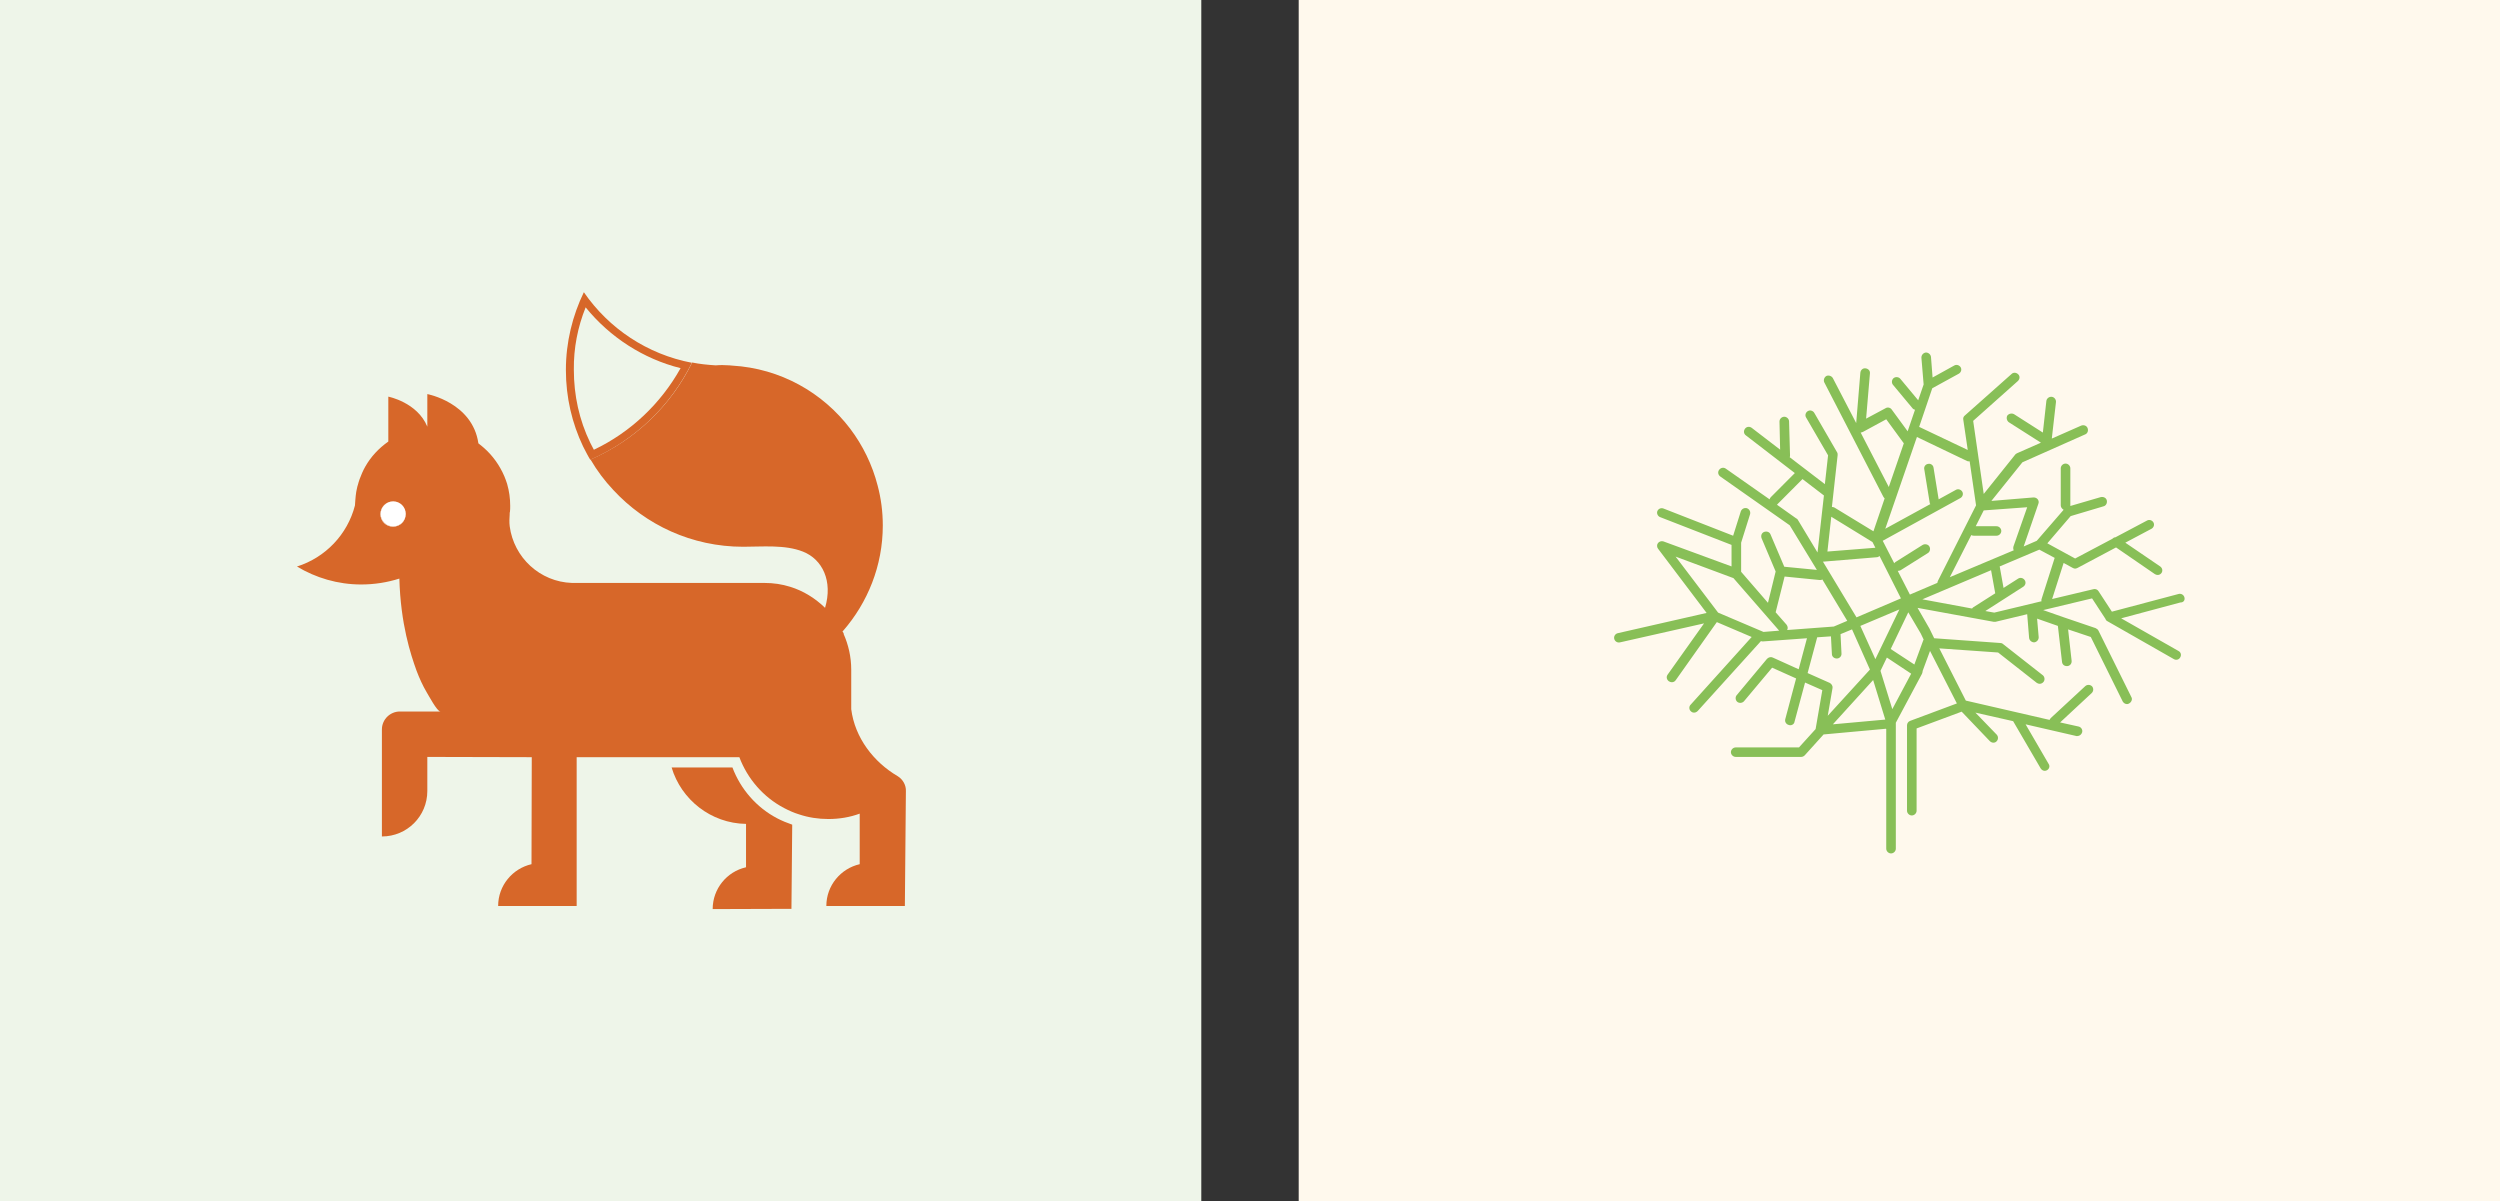 <?xml version="1.0" encoding="UTF-8"?> <svg xmlns="http://www.w3.org/2000/svg" width="539" height="259" viewBox="0 0 539 259" fill="none"><rect x="0" y="0" width="539" height="259" fill="#333333" stroke="none"/> <rect width="259" height="259" fill="#EEF5E9"></rect> <path d="M170.802 177.798L170.636 195.945L153.651 196C153.651 191.629 156.694 187.923 160.843 186.982V177.632C153.264 177.522 146.846 172.376 144.799 165.461H157.911C159.682 170.164 163.112 174.092 167.538 176.415C168.589 176.968 169.695 177.411 170.802 177.798Z" fill="#D76729"></path> <path d="M193.54 167.342C188.34 164.299 184.301 159.043 183.526 152.902V144.382C183.526 141.616 182.918 139.016 181.867 136.637L181.922 136.581L181.645 136.139C181.645 136.083 181.701 136.083 181.756 136.028C187.067 129.942 190.331 121.976 190.331 113.29C190.331 110.302 189.944 107.425 189.225 104.714C188.063 100.178 186.016 96.028 183.305 92.432C177.385 84.632 168.257 79.431 157.856 78.823C157.635 78.823 157.413 78.767 157.247 78.767H157.192C156.749 78.767 156.307 78.712 155.809 78.712C155.311 78.712 154.868 78.712 154.37 78.767C154.315 78.767 154.315 78.767 154.26 78.767C152.545 78.657 150.885 78.491 149.225 78.159C144.689 87.453 136.888 94.922 127.317 99.071C128.7 101.45 130.36 103.663 132.241 105.655C139.212 113.179 149.17 117.882 160.235 117.882C164.274 117.882 169.253 117.384 173.126 118.933C177.33 120.593 179.598 125.295 177.883 131.049C175.781 129.002 173.236 127.397 170.359 126.512C168.589 125.959 166.763 125.682 164.827 125.682H123.942C123.831 125.682 123.721 125.682 123.61 125.682C123.555 125.682 123.444 125.682 123.334 125.682C116.418 125.461 110.775 120.205 109.89 113.456C109.779 112.571 109.834 111.685 109.89 110.855C109.89 110.8 109.89 110.745 109.89 110.689C109.89 110.579 109.89 110.468 109.945 110.358C110 109.915 110 109.528 110 109.085C110 107.425 109.779 105.876 109.336 104.327C109.17 103.774 108.949 103.221 108.728 102.667C107.732 100.344 106.238 98.242 104.357 96.582C103.97 96.25 103.583 95.918 103.14 95.586C101.868 86.789 92.13 84.964 92.13 84.964V91.99C89.973 86.734 83.721 85.517 83.721 85.517V93.926V95.199C81.674 96.637 79.959 98.463 78.742 100.62C78.521 101.063 78.244 101.506 78.078 101.948C77.691 102.833 77.359 103.719 77.138 104.604C77.138 104.659 77.082 104.714 77.082 104.77C77.082 104.825 77.027 104.936 77.027 104.991C76.972 105.323 76.861 105.655 76.806 106.042C76.64 106.983 76.529 108.974 76.529 108.974C74.925 115.226 70.167 120.205 64.026 122.142C68.064 124.576 72.822 126.014 77.857 126.014C80.734 126.014 83.5 125.572 86.1 124.742C86.377 134.59 88.534 141.063 89.807 144.603C90.415 146.208 91.135 147.812 92.02 149.306C92.407 149.915 94.233 153.4 94.952 153.4H86.211C84.109 153.4 82.338 155.115 82.338 157.273V180.343C87.76 180.343 92.13 175.972 92.13 170.551V163.192L114.648 163.248L114.592 186.318C110.498 187.258 107.4 190.91 107.4 195.336H124.329V163.248H159.405C161.175 167.95 164.606 171.878 169.031 174.202C170.083 174.755 171.189 175.253 172.296 175.585C174.287 176.249 176.39 176.581 178.603 176.581C180.982 176.581 183.25 176.194 185.352 175.419V186.318C181.258 187.258 178.16 190.91 178.16 195.336H195.089L195.311 170.551C195.366 169.333 194.702 168.061 193.54 167.342ZM84.717 113.566C83.223 113.566 82.006 112.349 82.006 110.855C82.006 109.362 83.223 108.145 84.717 108.145C86.211 108.145 87.428 109.362 87.428 110.855C87.483 112.349 86.266 113.566 84.717 113.566Z" fill="#D76729"></path> <path d="M87.484 110.8C87.484 112.294 86.266 113.511 84.772 113.511C83.279 113.511 82.062 112.294 82.062 110.8C82.062 109.306 83.279 108.089 84.772 108.089C86.266 108.089 87.484 109.306 87.484 110.8Z" fill="#D76729"></path> <path d="M87.483 110.8C87.483 112.294 86.266 113.511 84.772 113.511C83.278 113.511 82.061 112.294 82.061 110.8C82.061 109.306 83.278 108.089 84.772 108.089C86.266 108.089 87.483 109.306 87.483 110.8Z" fill="white"></path> <path d="M126.266 66.264C131.466 72.682 138.714 77.384 146.736 79.376C142.476 87.011 135.947 93.207 128.036 96.969C127.759 96.471 127.538 95.973 127.261 95.475C124.882 90.552 123.721 85.24 123.721 79.708C123.665 75.061 124.551 70.524 126.266 66.264ZM125.878 63C123.444 68.034 122.006 73.733 122.006 79.763C122.006 85.683 123.333 91.271 125.712 96.25C125.989 96.803 126.266 97.301 126.542 97.854C126.763 98.297 127.04 98.74 127.261 99.127C136.777 94.978 144.578 87.564 149.17 78.214C139.544 76.388 131.245 70.801 125.878 63Z" fill="#D76729"></path> <rect x="280" width="259" height="259" fill="#FFF9ED"></rect> <path d="M470.966 128.806C470.828 128.26 470.277 127.919 469.725 128.056L455.323 131.876L452.429 127.442C452.222 127.1 451.74 126.896 451.326 127.032L442.437 129.147L444.918 121.37L446.916 122.461C447.054 122.529 447.261 122.598 447.399 122.598C447.536 122.598 447.743 122.529 447.881 122.461L456.219 118.027L464.557 123.757C464.764 123.894 464.971 123.962 465.177 123.962C465.522 123.962 465.798 123.826 466.004 123.553C466.349 123.075 466.211 122.461 465.729 122.12L458.217 117.003L463.868 114.001C464.35 113.728 464.557 113.114 464.282 112.637C464.006 112.159 463.386 111.955 462.903 112.227L456.081 115.843C455.806 115.843 455.599 115.98 455.392 116.184L447.399 120.414L441.404 117.14L446.434 111.272L453.532 109.157C454.083 109.021 454.359 108.407 454.221 107.861C454.083 107.315 453.463 107.042 452.911 107.179L446.365 109.089C446.365 109.021 446.365 108.953 446.365 108.884V100.97C446.365 100.425 445.883 99.947 445.331 99.947C444.78 99.947 444.298 100.425 444.298 100.97V108.953C444.298 109.362 444.573 109.703 444.918 109.908L439.129 116.594L436.304 117.822L439.474 108.611C439.612 108.27 439.543 107.929 439.336 107.656C439.129 107.383 438.785 107.247 438.44 107.247L429.344 107.998L436.028 99.674L449.535 93.67C450.086 93.466 450.293 92.852 450.086 92.306C449.879 91.76 449.259 91.555 448.708 91.76L442.368 94.557L443.264 86.711C443.333 86.165 442.919 85.62 442.368 85.552C441.817 85.483 441.266 85.893 441.197 86.438L440.439 93.261L434.237 89.304C433.754 89.031 433.134 89.167 432.79 89.577C432.514 90.054 432.652 90.668 433.065 91.01L440.025 95.444L434.926 97.695C434.788 97.764 434.65 97.832 434.513 97.968L427.69 106.497L425.416 90.737L435.064 82.14C435.477 81.731 435.546 81.117 435.133 80.707C434.719 80.298 434.099 80.23 433.686 80.639L423.625 89.577C423.349 89.781 423.211 90.123 423.28 90.464L424.245 97.013L413.771 92.033L416.596 83.709L422.315 80.571C422.798 80.298 423.004 79.684 422.729 79.207C422.453 78.729 421.833 78.524 421.351 78.797L416.665 81.39L416.32 76.955C416.251 76.409 415.769 76 415.218 76C414.666 76.068 414.253 76.546 414.253 77.092L414.735 82.891L413.564 86.302L409.705 81.663C409.36 81.253 408.671 81.185 408.258 81.526C407.844 81.867 407.775 82.55 408.12 82.959L412.324 88.008C412.461 88.212 412.668 88.281 412.875 88.349L411.29 92.988L407.844 88.281C407.569 87.871 406.948 87.735 406.535 88.008L402.332 90.259L403.158 80.503C403.227 79.957 402.814 79.48 402.194 79.411C401.642 79.343 401.16 79.752 401.091 80.366L400.195 91.214L395.165 81.526C394.889 81.049 394.269 80.844 393.787 81.049C393.304 81.322 393.098 81.936 393.304 82.413L406.053 107.111C406.122 107.247 406.259 107.383 406.328 107.452L403.916 114.547L395.509 109.43C395.372 109.362 395.165 109.294 394.958 109.294L396.198 98.105C396.198 97.9 396.198 97.695 396.061 97.491L391.168 89.031C390.892 88.553 390.272 88.349 389.79 88.622C389.307 88.894 389.101 89.508 389.376 89.986L394.131 98.173L393.442 104.382L385.862 98.582C385.931 98.446 385.931 98.309 385.931 98.173L385.724 90.873C385.724 90.327 385.242 89.85 384.691 89.85C384.139 89.85 383.657 90.327 383.657 90.873L383.795 96.945L377.662 92.237C377.179 91.896 376.559 91.965 376.215 92.442C375.87 92.92 375.939 93.534 376.421 93.875L386.965 101.994L381.796 107.179C381.659 107.315 381.589 107.452 381.521 107.656L372.08 101.039C371.598 100.697 370.977 100.834 370.633 101.311C370.288 101.789 370.426 102.403 370.908 102.744L385.862 113.251L391.719 122.87L384.691 122.188L381.727 115.229C381.521 114.684 380.9 114.479 380.349 114.683C379.798 114.888 379.591 115.502 379.798 116.048L382.83 123.212L381.176 129.966L375.388 123.28V117.003L377.317 110.863C377.455 110.317 377.179 109.771 376.628 109.567C376.077 109.43 375.525 109.703 375.319 110.249L373.665 115.502L358.642 109.635C358.091 109.43 357.54 109.703 357.333 110.181C357.127 110.658 357.402 111.272 357.885 111.477L373.32 117.481V122.12L358.642 116.73C358.229 116.594 357.747 116.73 357.471 117.071C357.195 117.412 357.195 117.958 357.471 118.299L367.945 132.149L348.788 136.515C348.237 136.652 347.893 137.198 348.03 137.744C348.168 138.289 348.72 138.63 349.271 138.494L367.394 134.401L359.538 145.453C359.194 145.93 359.332 146.545 359.814 146.886C360.021 147.022 360.227 147.09 360.434 147.09C360.779 147.09 361.054 146.954 361.261 146.681L370.15 134.128L377.662 137.334L364.5 151.934C364.086 152.344 364.155 153.026 364.569 153.367C364.776 153.572 364.982 153.64 365.258 153.64C365.534 153.64 365.809 153.503 366.016 153.299L379.66 138.221C379.798 138.289 379.936 138.289 380.074 138.289H380.142L389.583 137.607L387.791 144.293L382.21 141.769C381.796 141.564 381.314 141.701 380.969 142.042L374.423 149.888C374.078 150.297 374.147 150.979 374.561 151.32C374.974 151.661 375.663 151.593 376.008 151.184L382.072 143.952L387.24 146.272L384.897 155.073C384.759 155.618 385.104 156.164 385.655 156.301C385.724 156.301 385.862 156.369 385.931 156.369C386.413 156.369 386.827 156.096 386.896 155.618L389.17 147.159L392.891 148.796L391.444 157.188L387.86 161.145H374.216C373.665 161.145 373.183 161.622 373.183 162.168C373.183 162.714 373.665 163.191 374.216 163.191H388.343C388.618 163.191 388.894 163.055 389.101 162.85L393.166 158.347L406.604 157.119C406.604 157.119 406.604 157.119 406.673 157.188V182.977C406.673 183.522 407.155 184 407.706 184C408.258 184 408.74 183.522 408.74 182.977V155.823L414.391 145.248C414.46 145.044 414.529 144.839 414.529 144.634L416.114 140.336L421.902 151.661L411.841 155.414C411.428 155.55 411.152 155.96 411.152 156.369V174.79C411.152 175.335 411.634 175.813 412.186 175.813C412.737 175.813 413.219 175.335 413.219 174.79V157.051L422.936 153.435L429 159.78C429.206 159.985 429.482 160.121 429.758 160.121C430.033 160.121 430.24 160.053 430.447 159.848C430.86 159.439 430.86 158.825 430.516 158.416L425.899 153.64L434.03 155.482L439.956 165.648C440.163 165.989 440.508 166.193 440.852 166.193C441.059 166.193 441.197 166.125 441.335 166.057C441.817 165.784 442.024 165.17 441.679 164.692L436.718 156.164L447.674 158.689C447.743 158.689 447.812 158.689 447.881 158.689C448.363 158.689 448.777 158.347 448.915 157.87C449.052 157.324 448.708 156.778 448.157 156.642L444.16 155.755L450.982 149.41C451.395 149.001 451.395 148.387 451.051 147.977C450.637 147.568 450.017 147.568 449.604 147.909L442.161 154.8C442.024 154.936 441.955 155.073 441.886 155.209L423.831 151.047L418.112 139.79L430.791 140.677L439.129 147.227C439.336 147.363 439.543 147.431 439.75 147.431C440.025 147.431 440.37 147.295 440.577 147.022C440.921 146.613 440.852 145.931 440.439 145.589L431.825 138.835C431.687 138.699 431.48 138.63 431.274 138.63L417.009 137.607L415.976 135.492L413.426 131.057L429.827 134.059C429.964 134.059 430.102 134.059 430.24 134.059L437.062 132.422L437.476 137.539C437.545 138.085 438.027 138.494 438.578 138.494C439.129 138.426 439.543 137.948 439.543 137.402L439.198 133.377L443.678 134.946L444.573 142.724C444.642 143.27 445.056 143.611 445.607 143.611C445.676 143.611 445.676 143.611 445.745 143.611C446.296 143.543 446.709 143.065 446.641 142.451L445.883 135.697L450.775 137.334L457.666 151.252C457.873 151.593 458.217 151.798 458.562 151.798C458.7 151.798 458.838 151.798 459.044 151.661C459.527 151.389 459.803 150.775 459.527 150.297L452.429 135.97C452.291 135.697 452.084 135.56 451.809 135.424L444.987 133.104L440.508 131.535L451.051 129.011L453.945 133.445C453.945 133.445 453.945 133.445 453.945 133.514C454.014 133.582 454.083 133.65 454.083 133.718L454.152 133.786L454.221 133.855L468.692 142.11C469.174 142.383 469.794 142.246 470.07 141.701C470.346 141.223 470.208 140.609 469.657 140.336L457.322 133.309L470.07 129.898C470.828 129.898 471.104 129.352 470.966 128.806ZM437.062 109.362L434.099 117.822C434.03 118.095 434.03 118.436 434.168 118.641L420.386 124.44L425.003 115.366C425.141 115.434 425.347 115.502 425.554 115.502H430.447C430.998 115.502 431.48 115.025 431.48 114.479C431.48 113.933 430.998 113.455 430.447 113.455H425.968L427.69 110.044L437.062 109.362ZM425.141 131.194L414.46 129.215L429.275 122.939L430.171 127.919L425.347 130.989C425.279 131.126 425.21 131.194 425.141 131.194ZM407.982 152.889L405.433 144.634L406.811 141.769L412.048 145.248L407.982 152.889ZM404.33 142.11L401.091 134.946L409.498 131.399L404.33 142.11ZM393.029 121.097L404.605 120.141C404.881 120.141 405.088 120.005 405.226 119.869L409.843 129.011L400.264 133.104L393.029 121.097ZM424.107 99.401C424.245 99.469 424.383 99.469 424.589 99.469C424.589 99.469 424.589 99.469 424.658 99.469L426.037 108.953L417.836 125.19C417.767 125.327 417.698 125.531 417.698 125.668L411.772 128.192L409.154 123.075C409.154 123.075 409.154 123.075 409.223 123.075C409.429 123.075 409.636 123.007 409.774 122.939L415.631 119.255C416.113 118.982 416.251 118.299 415.976 117.822C415.7 117.344 415.011 117.208 414.529 117.481L408.671 121.165C408.533 121.233 408.464 121.37 408.396 121.438L405.915 116.594L422.66 107.383C423.142 107.111 423.349 106.497 423.073 106.019C422.798 105.541 422.178 105.337 421.695 105.61L417.974 107.656L416.871 100.834C416.803 100.288 416.251 99.879 415.7 100.015C415.149 100.083 414.735 100.629 414.873 101.175L416.045 108.407C416.045 108.543 416.113 108.612 416.182 108.68L406.466 114.001L413.288 94.216L424.107 99.401ZM401.16 93.261C401.298 93.261 401.436 93.193 401.642 93.124L406.673 90.395L410.463 95.581L407.224 104.996L401.16 93.261ZM403.71 116.867L404.33 118.095L393.993 118.913L394.82 111.409L403.71 116.867ZM387.24 111.75L383.106 108.816C383.174 108.748 383.243 108.748 383.243 108.68L388.618 103.29L393.166 106.769C393.166 106.769 393.235 106.769 393.235 106.838L391.857 119.118L387.585 112.023C387.516 111.886 387.378 111.818 387.24 111.75ZM384.759 124.303L392.34 125.054C392.546 125.054 392.753 125.054 392.891 124.917L398.266 133.855L395.372 135.083L385.311 135.833C385.517 135.492 385.448 135.015 385.173 134.673L382.83 132.013L384.759 124.303ZM370.426 132.081L361.261 120.005L373.734 124.644L383.588 135.97L380.211 136.243L370.426 132.081ZM394.476 147.227L389.721 145.112L391.788 137.402L394.751 137.198L394.958 141.018C394.958 141.564 395.44 141.973 395.992 141.973H396.061C396.612 141.973 397.094 141.428 397.025 140.882L396.819 136.72L399.299 135.697L403.158 144.361L394.062 154.322L395.096 148.318C395.165 147.909 394.889 147.432 394.476 147.227ZM403.848 146.613L406.466 155.141L395.165 156.164L403.848 146.613ZM414.115 136.584L414.735 137.88C414.735 137.948 414.666 138.016 414.666 138.016L412.737 143.27L407.638 139.927L411.428 132.013L414.115 136.584ZM429.964 132.081L428.035 131.74L436.235 126.486C436.718 126.145 436.855 125.531 436.511 125.054C436.166 124.576 435.546 124.44 435.064 124.781L431.963 126.759L431.136 122.12L439.681 118.504L442.988 120.278L440.163 129.147C440.094 129.284 440.094 129.488 440.163 129.625L429.964 132.081Z" fill="#88BF57"></path> </svg> 
